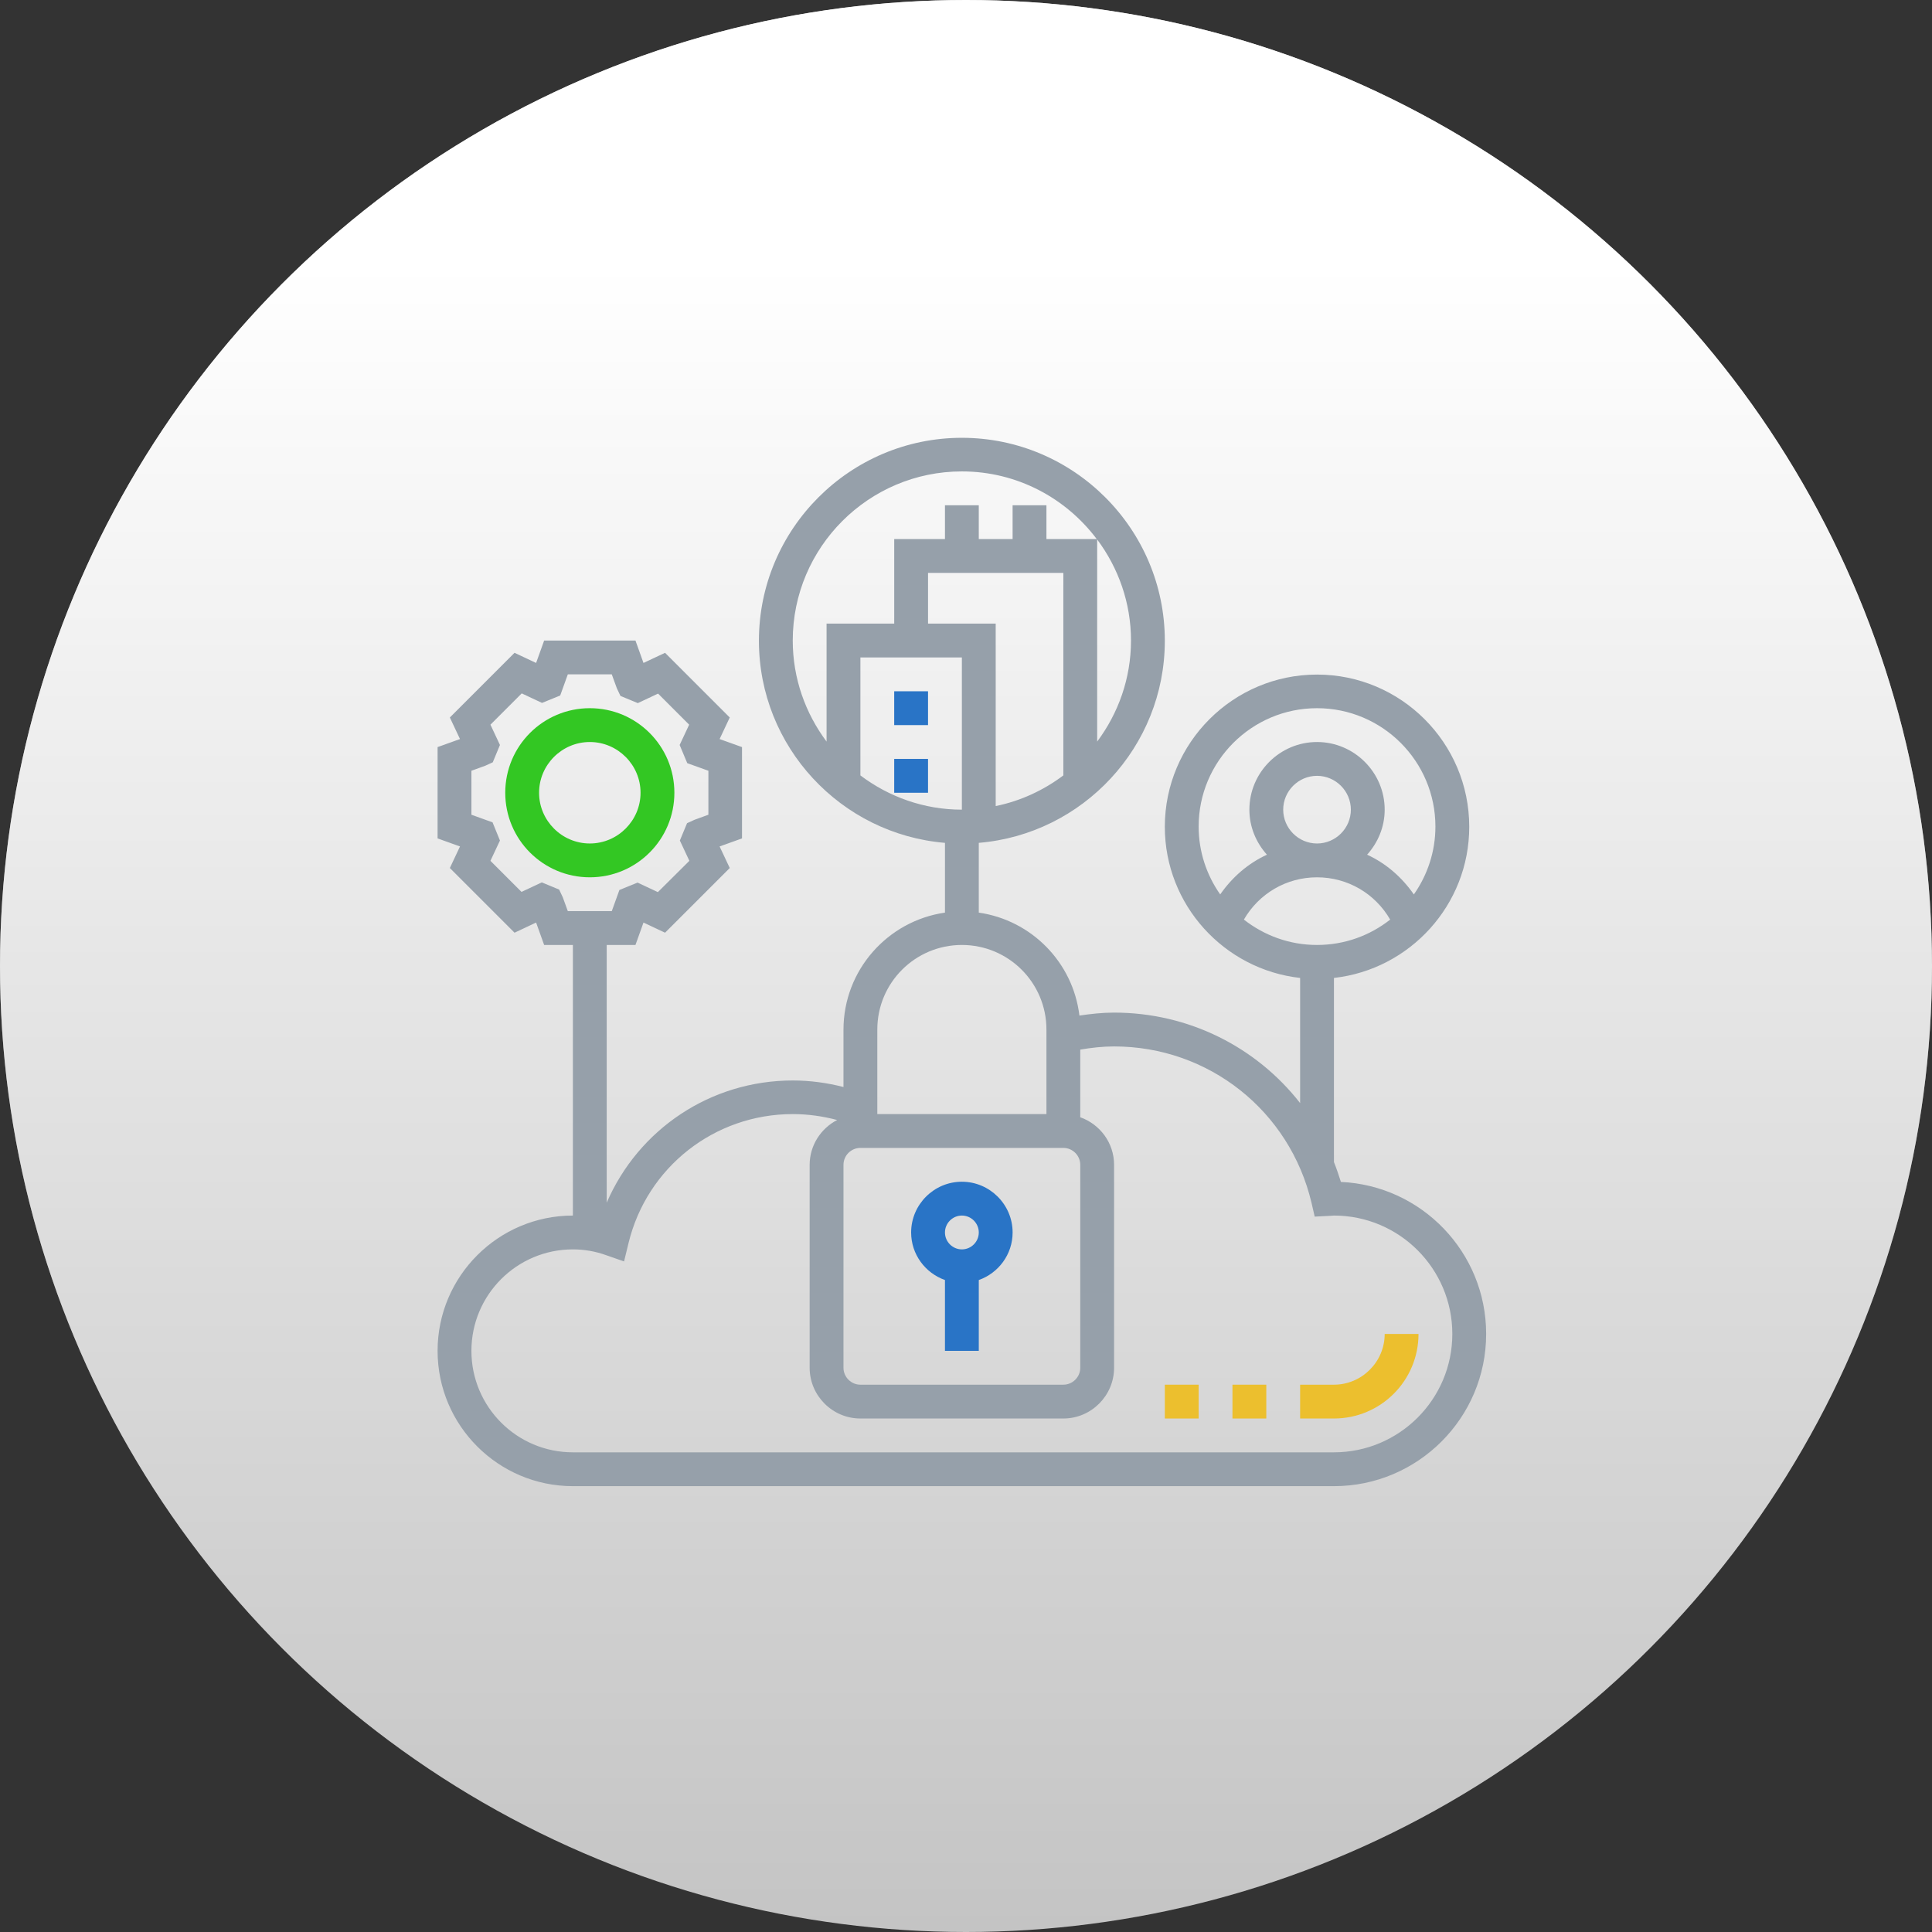 <?xml version="1.0" encoding="UTF-8"?>
<svg xmlns="http://www.w3.org/2000/svg" width="234" height="234" viewBox="0 0 234 234" fill="none">
  <rect x="0" y="0" width="234" height="234" fill="#333333" stroke="none"/>
  <circle cx="117" cy="117" r="117" fill="#C4C4C4"></circle>
  <circle cx="117" cy="117" r="117" fill="url(#paint0_linear)"></circle>
  <g clip-path="url(#clip0)">
    <path d="M162.409 143.155C162.153 142.336 161.872 141.516 161.565 140.748V118.446C170.757 117.422 177.952 109.613 177.952 100.139C177.952 89.974 169.681 81.703 159.516 81.703C149.351 81.703 141.081 89.974 141.081 100.139C141.081 109.613 148.276 117.422 157.468 118.446V133.604C152.193 126.845 144 122.645 134.935 122.645C133.527 122.645 132.119 122.799 130.736 123.004C129.968 116.577 124.95 111.456 118.548 110.534V102.085C131.146 101.035 141.081 90.46 141.081 77.606C141.081 64.062 130.045 53.026 116.5 53.026C102.955 53.026 91.919 64.062 91.919 77.606C91.919 90.46 101.854 101.035 114.452 102.085V110.534C107.513 111.533 102.161 117.499 102.161 124.719V131.658C100.164 131.146 98.116 130.865 96.016 130.865C86.056 130.865 77.325 136.779 73.484 145.664V114.452H76.966L77.939 111.738L80.551 112.967L88.386 105.132L87.157 102.52L89.871 101.547V90.486L87.157 89.513L88.386 86.901L80.551 79.066L77.939 80.295L76.966 77.581H65.905L64.932 80.295L62.32 79.066L54.485 86.901L55.714 89.513L53 90.486V101.547L55.714 102.52L54.485 105.132L62.32 112.967L64.932 111.738L65.905 114.452H69.387V147.226C60.349 147.226 53 154.575 53 163.613C53 172.652 60.349 180 69.387 180H161.565C171.73 180 180 171.73 180 161.565C180 151.681 172.191 143.59 162.409 143.155ZM155.419 98.065C155.419 95.812 157.263 93.968 159.516 93.968C161.769 93.968 163.613 95.812 163.613 98.065C163.613 100.318 161.769 102.162 159.516 102.162C157.263 102.162 155.419 100.318 155.419 98.065ZM159.516 106.258C163.229 106.258 166.557 108.23 168.375 111.379C165.943 113.3 162.87 114.452 159.516 114.452C156.162 114.452 153.115 113.3 150.657 111.379C152.475 108.23 155.803 106.258 159.516 106.258ZM159.516 85.775C167.428 85.775 173.855 92.201 173.855 100.113C173.855 103.16 172.882 106.002 171.243 108.332C169.784 106.233 167.863 104.568 165.584 103.519C166.89 102.059 167.71 100.164 167.71 98.065C167.71 93.558 164.023 89.871 159.516 89.871C155.01 89.871 151.323 93.558 151.323 98.065C151.323 100.164 152.142 102.059 153.448 103.519C151.169 104.568 149.249 106.233 147.789 108.332C146.15 106.002 145.177 103.16 145.177 100.113C145.177 92.201 151.604 85.775 159.516 85.775ZM68.158 108.665L67.723 107.743L65.623 106.873L63.165 108.025L59.401 104.261L60.553 101.803L59.657 99.601L57.097 98.679V93.353L58.787 92.739L59.683 92.329L60.553 90.23L59.401 87.772L63.191 83.982L65.649 85.134L67.851 84.238L68.773 81.678H74.098L74.713 83.368L75.148 84.289L77.248 85.16L79.706 84.008L83.47 87.772L82.317 90.23L83.239 92.432L85.8 93.353V98.679L84.11 99.294L83.214 99.704L82.343 101.803L83.495 104.261L79.68 108.051L77.222 106.898L75.02 107.795L74.098 110.355H68.773L68.158 108.665ZM102.161 141.081C102.161 139.954 103.083 139.033 104.21 139.033H128.79C129.917 139.033 130.839 139.954 130.839 141.081V165.662C130.839 166.788 129.917 167.71 128.79 167.71H104.21C103.083 167.71 102.161 166.788 102.161 165.662V141.081ZM128.79 69.387V93.917C126.409 95.709 123.618 97.015 120.597 97.629V75.532H112.403V69.387H128.79ZM116.5 79.629V98.065C111.891 98.065 107.641 96.503 104.21 93.917V79.629H116.5ZM136.984 77.581C136.984 82.164 135.448 86.389 132.887 89.82V65.342C135.448 68.773 136.984 72.998 136.984 77.581ZM96.016 77.581C96.016 66.289 105.208 57.097 116.5 57.097C123.183 57.097 129.098 60.323 132.836 65.291H126.742V61.194H122.645V65.291H118.548V61.194H114.452V65.291H108.306V75.532H100.113V89.82C97.552 86.389 96.016 82.164 96.016 77.581ZM116.5 114.452C122.159 114.452 126.742 119.035 126.742 124.694V134.936H106.258V124.694C106.258 119.035 110.841 114.452 116.5 114.452ZM161.565 175.903H69.387C62.602 175.903 57.097 170.398 57.097 163.613C57.097 156.828 62.602 151.323 69.387 151.323C70.744 151.323 72.127 151.553 73.458 152.04L75.584 152.782L76.121 150.58C78.349 141.363 86.542 134.936 96.016 134.936C97.86 134.936 99.652 135.192 101.393 135.653C99.422 136.677 98.064 138.725 98.064 141.081V165.662C98.064 169.041 100.83 171.807 104.21 171.807H128.79C132.17 171.807 134.935 169.041 134.935 165.662V141.081C134.935 138.418 133.22 136.165 130.839 135.32V127.126C132.196 126.896 133.553 126.742 134.935 126.742C146.381 126.742 156.213 134.526 158.85 145.69L159.234 147.354L161.232 147.252C161.334 147.252 161.436 147.226 161.565 147.226C169.476 147.226 175.903 153.653 175.903 161.565C175.903 169.477 169.476 175.903 161.565 175.903Z" fill="#96A0AA"></path>
    <path d="M114.452 155.035V163.613H118.549V155.035C120.93 154.19 122.646 151.937 122.646 149.274C122.646 145.894 119.88 143.129 116.501 143.129C113.121 143.129 110.355 145.894 110.355 149.274C110.355 151.937 112.071 154.19 114.452 155.035ZM116.501 147.226C117.627 147.226 118.549 148.148 118.549 149.274C118.549 150.401 117.627 151.323 116.501 151.323C115.374 151.323 114.452 150.401 114.452 149.274C114.452 148.148 115.374 147.226 116.501 147.226Z" fill="#2974C6"></path>
    <path d="M81.679 96.016C81.679 90.357 77.096 85.774 71.437 85.774C65.779 85.774 61.195 90.357 61.195 96.016C61.195 101.675 65.779 106.258 71.437 106.258C77.096 106.258 81.679 101.675 81.679 96.016ZM71.437 102.161C68.057 102.161 65.292 99.396 65.292 96.016C65.292 92.636 68.057 89.871 71.437 89.871C74.817 89.871 77.582 92.636 77.582 96.016C77.582 99.396 74.817 102.161 71.437 102.161Z" fill="#33C723"></path>
    <path d="M108.305 83.726H112.401V87.823H108.305V83.726Z" fill="#2974C6"></path>
    <path d="M108.305 91.919H112.401V96.016H108.305V91.919Z" fill="#2974C6"></path>
    <path d="M167.711 161.565C167.711 164.944 164.945 167.71 161.566 167.71H157.469V171.807H161.566C167.224 171.807 171.807 167.223 171.807 161.565H167.711Z" fill="#ECBF2E"></path>
    <path d="M149.273 167.71H153.37V171.807H149.273V167.71Z" fill="#ECBF2E"></path>
    <path d="M141.082 167.71H145.179V171.807H141.082V167.71Z" fill="#ECBF2E"></path>
  </g>
  <defs>
    <linearGradient id="paint0_linear" x1="117" y1="0" x2="117" y2="234" gradientUnits="userSpaceOnUse">
      <stop offset="0.135" stop-color="white"></stop>
      <stop offset="1" stop-color="white" stop-opacity="0"></stop>
    </linearGradient>
    <clipPath id="clip0">
      <rect width="127" height="127" fill="white" transform="translate(53 53)"></rect>
    </clipPath>
  </defs>
</svg>
